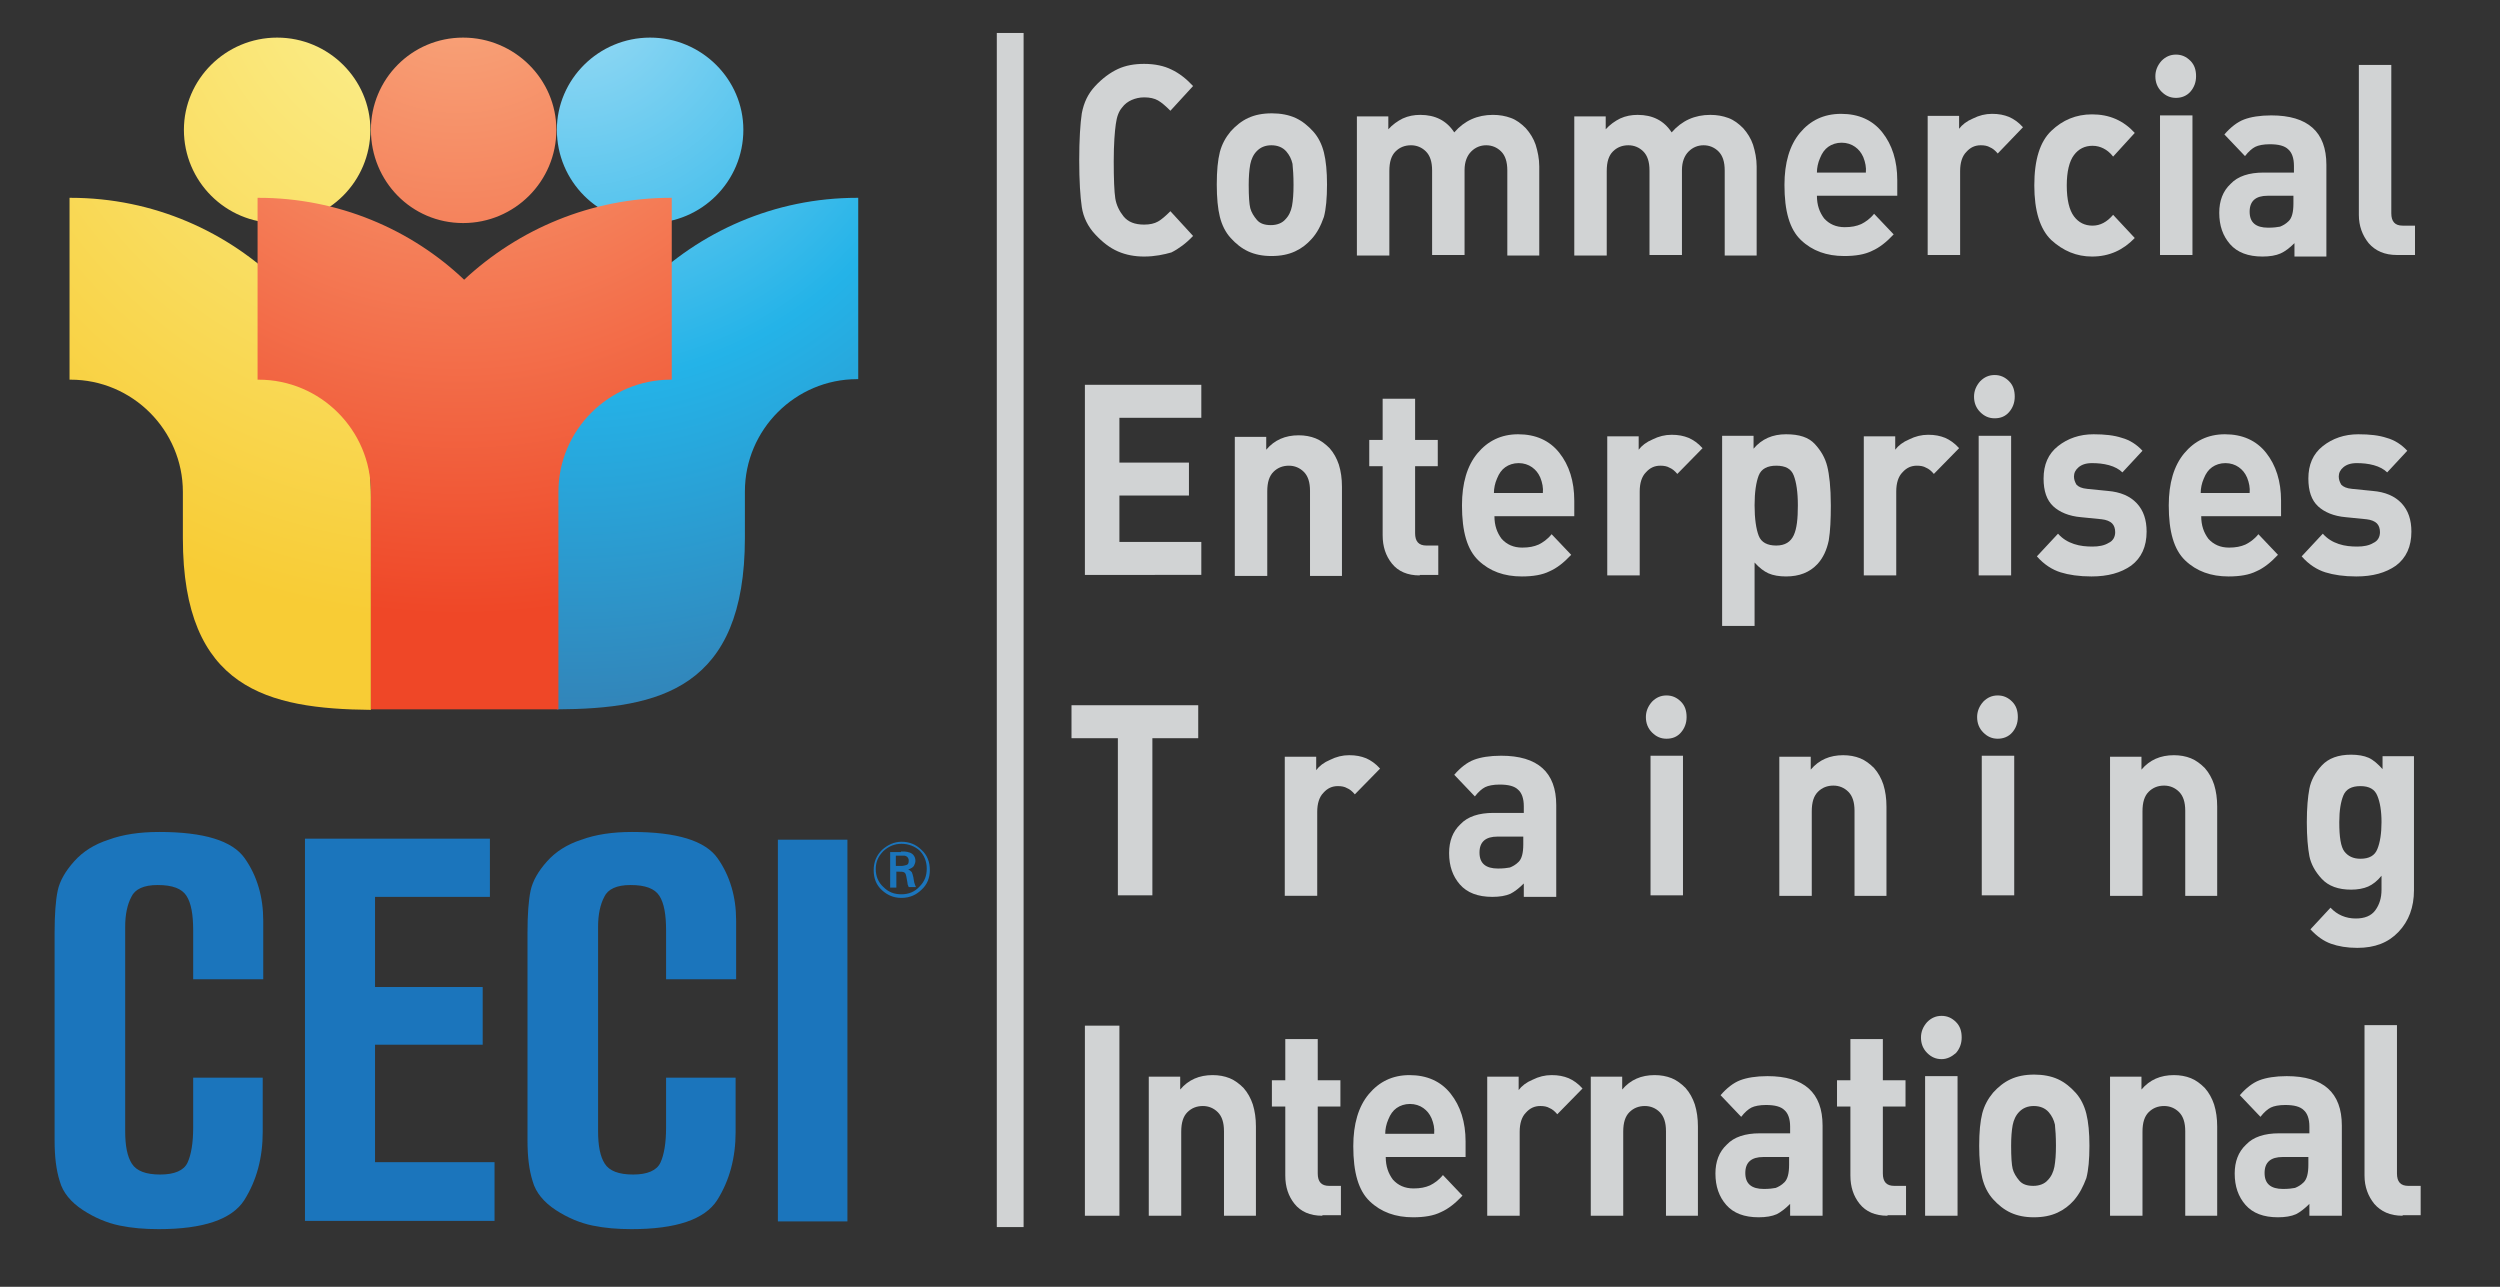 <?xml version="1.0" encoding="utf-8"?>
<!-- Generator: Adobe Illustrator 23.0.0, SVG Export Plug-In . SVG Version: 6.00 Build 0)  -->
<svg version="1.1" id="Layer_1" xmlns="http://www.w3.org/2000/svg" xmlns:xlink="http://www.w3.org/1999/xlink" x="0px" y="0px"
	 viewBox="0 0 485.3 249.8" style="enable-background:new 0 0 485.3 249.8;" xml:space="preserve">
<rect x="0" y="0" width="485.3" height="249.8" fill="#333333" stroke="none"/>
<style type="text/css">
	.st0{fill:#1B75BC;}
	.st1{fill-rule:evenodd;clip-rule:evenodd;fill:url(#SVGID_1_);}
	.st2{fill-rule:evenodd;clip-rule:evenodd;fill:url(#SVGID_2_);}
	.st3{fill-rule:evenodd;clip-rule:evenodd;fill:url(#SVGID_3_);}
	.st4{fill-rule:evenodd;clip-rule:evenodd;fill:#D1D3D4;}
	.st5{fill:#D1D3D4;}
</style>
<g>
	<path class="st0" d="M37.5,190.1v-9.5c0-3.1-0.4-5.3-1.3-6.7c-0.9-1.4-2.7-2.1-5.6-2.1c-2.7,0-4.4,0.8-5.1,2.3
		c-0.8,1.5-1.2,3.5-1.2,5.8v39.7c0,2.8,0.4,4.9,1.3,6.3c0.9,1.4,2.7,2.1,5.5,2.1s4.6-0.8,5.3-2.3s1.1-3.8,1.1-6.8v-9.7H51v10.5
		c0,5.1-1.2,9.5-3.6,13.3c-2.4,3.7-7.9,5.6-16.6,5.6c-2.7,0-5.2-0.2-7.6-0.7s-4.8-1.5-7.1-3s-3.9-3.4-4.5-5.6c-0.7-2.2-1-4.8-1-7.9
		v-40.3c0-3.6,0.2-6.3,0.6-8.2c0.4-1.9,1.5-3.8,3.2-5.7s3.9-3.3,6.7-4.2c2.7-1,6-1.5,9.8-1.5c8.7,0,14.2,1.7,16.6,5.1
		c2.4,3.4,3.6,7.5,3.6,12.1v11.4L37.5,190.1L37.5,190.1z"/>
	<path class="st0" d="M59.2,162.8h35.9v11.3H72.8v17.5h20.9v11.2H72.8v22.8H96V237H59.2V162.8z"/>
	<path class="st0" d="M129.3,190.1v-9.5c0-3.1-0.4-5.3-1.3-6.7c-0.9-1.4-2.7-2.1-5.6-2.1c-2.7,0-4.4,0.8-5.1,2.3
		c-0.8,1.5-1.2,3.5-1.2,5.8v39.7c0,2.8,0.4,4.9,1.3,6.3c0.9,1.4,2.7,2.1,5.5,2.1s4.6-0.8,5.3-2.3c0.7-1.5,1.1-3.8,1.1-6.8v-9.7h13.5
		v10.5c0,5.1-1.2,9.5-3.6,13.3c-2.4,3.7-7.9,5.6-16.6,5.6c-2.7,0-5.2-0.2-7.6-0.7s-4.8-1.5-7.1-3c-2.3-1.5-3.9-3.4-4.5-5.6
		c-0.7-2.2-1-4.8-1-7.9v-40.3c0-3.6,0.2-6.3,0.6-8.2s1.5-3.8,3.2-5.7s3.9-3.3,6.7-4.2c2.7-1,6-1.5,9.8-1.5c8.7,0,14.2,1.7,16.6,5.1
		c2.4,3.4,3.6,7.5,3.6,12.1v11.4L129.3,190.1L129.3,190.1z"/>
	<path class="st0" d="M151,163h13.5v74.1H151V163z"/>
</g>
<g>
	
		<radialGradient id="SVGID_1_" cx="89.327" cy="262.558" r="131.426" gradientTransform="matrix(1 0 0 -1 0 252)" gradientUnits="userSpaceOnUse">
		<stop  offset="0" style="stop-color:#FBF49B"/>
		<stop  offset="1" style="stop-color:#F8CC35"/>
	</radialGradient>
	<path class="st1" d="M53.8,43.3c10,0,18.1-8.1,18.1-18.1c0-9.8-8.1-17.9-18.1-17.9s-18.1,8.1-18.1,17.9
		C35.7,35.2,43.8,43.3,53.8,43.3z M13.7,38.4h-0.2v35.3h0.2c12,0,21.8,9.8,21.8,21.8v9c0,29.3,16.6,33.1,36.5,33.3V96.5
		C72,64.6,45.8,38.4,13.7,38.4z"/>
	
		<radialGradient id="SVGID_2_" cx="607.765" cy="253.977" r="179.227" gradientTransform="matrix(-1 0 0 -1 718.861 252)" gradientUnits="userSpaceOnUse">
		<stop  offset="0" style="stop-color:#9DDCF5"/>
		<stop  offset="0.426" style="stop-color:#24B3E8"/>
		<stop  offset="0.984" style="stop-color:#3A6A9E"/>
	</radialGradient>
	<path class="st2" d="M144.3,25.2c0-9.8-8.1-17.9-18.1-17.9s-18.1,8.1-18.1,17.9c0,10,8.1,18.1,18.1,18.1
		C136.2,43.3,144.3,35.2,144.3,25.2z M108.1,96.5v41.2c19.9-0.1,36.5-4,36.5-33.3v-9c0-12,9.8-21.8,21.8-21.8h0.2V38.4h-0.2
		C134.3,38.4,108.1,64.6,108.1,96.5z"/>
	
		<radialGradient id="SVGID_3_" cx="89.123" cy="262.56" r="131.44" gradientTransform="matrix(1 0 0 -1 0 252)" gradientUnits="userSpaceOnUse">
		<stop  offset="0" style="stop-color:#F9AD82"/>
		<stop  offset="0.989" style="stop-color:#EF4727"/>
	</radialGradient>
	<path class="st3" d="M89.9,43.3c10,0,18.1-8.1,18.1-18.1c0-9.8-8.1-17.9-18.1-17.9S72,15.4,72,25.2C72,35.2,79.9,43.3,89.9,43.3
		L89.9,43.3z M50.2,38.4c15.4,0,29.6,6.1,39.9,15.9c10.5-9.8,24.7-15.9,40.1-15.9l0,0h0.2v35.3h-0.2l0,0c-12,0-21.8,9.8-21.8,21.8
		v42.2l0,0H72l0,0V95.5c0-12-9.8-21.8-21.8-21.8l0,0c-0.2,0-0.2,0-0.2,0V38.4C50,38.4,50,38.4,50.2,38.4L50.2,38.4z"/>
</g>
<rect x="193.5" y="6.4" class="st4" width="5.2" height="231.8"/>
<g>
	<path class="st0" d="M175,174.3c-1.5,0-2.7-0.5-3.8-1.5s-1.6-2.3-1.6-3.9c0-1.5,0.5-2.8,1.6-3.9c1.1-1,2.4-1.6,3.8-1.6
		c1.5,0,2.8,0.5,3.9,1.6c1.1,1,1.6,2.3,1.6,3.9c0,1.5-0.5,2.8-1.6,3.8C177.9,173.7,176.6,174.3,175,174.3z M175,163.8
		c-1.4,0-2.5,0.5-3.5,1.4c-1,1-1.5,2.1-1.5,3.5s0.5,2.6,1.5,3.5c1,1,2.1,1.4,3.5,1.4s2.6-0.5,3.5-1.5c1-1,1.4-2.1,1.4-3.5
		s-0.5-2.6-1.4-3.5C177.6,164.3,176.4,163.8,175,163.8z M174.9,165.3c0.2,0,0.5,0,0.7,0c0.3,0,0.7,0.1,1,0.2
		c0.3,0.1,0.6,0.3,0.8,0.6s0.3,0.6,0.3,1c0,0.3-0.1,0.6-0.3,1c-0.2,0.3-0.6,0.5-1.1,0.7c0.3,0.1,0.5,0.3,0.7,0.5
		c0.1,0.2,0.2,0.6,0.3,1c0.1,0.5,0.1,0.8,0.2,1.1c0.1,0.3,0.2,0.6,0.3,0.8h-1.4c-0.1-0.2-0.1-0.3-0.2-0.5c0-0.2-0.1-0.6-0.2-1.2
		c-0.1-0.6-0.2-1-0.4-1.1c-0.2-0.2-0.7-0.2-1.6-0.2v3.1h-1.2v-6.9h2.1V165.3z M173.9,168.1h1c0.4,0,0.8-0.1,1.1-0.2
		c0.3-0.1,0.4-0.4,0.4-0.8c0-0.2,0-0.3-0.1-0.5s-0.2-0.3-0.4-0.4c-0.1,0-0.2-0.1-0.3-0.1s-0.3,0-0.6,0h-0.3h-0.8L173.9,168.1
		L173.9,168.1z"/>
</g>
<g>
	<path class="st5" d="M222.1,49.8c-1.8,0-3.5-0.3-5.1-1c-1.6-0.7-3-1.8-4.4-3.3c-1.4-1.5-2.3-3.3-2.6-5.3c-0.3-2-0.5-5.1-0.5-9.1
		c0-4,0.2-7.1,0.5-9.1c0.4-2.1,1.2-3.8,2.6-5.3c1.4-1.5,2.9-2.6,4.4-3.3c1.5-0.7,3.2-1,5.1-1c2.1,0,3.9,0.4,5.3,1.1
		c1.5,0.7,2.9,1.8,4.2,3.2l-4.4,4.8c-0.9-0.9-1.7-1.6-2.4-2c-0.7-0.4-1.6-0.6-2.7-0.6c-0.9,0-1.7,0.2-2.4,0.5
		c-0.7,0.3-1.4,0.8-1.9,1.5c-0.6,0.7-1,1.7-1.2,3.2c-0.2,1.4-0.4,3.8-0.4,7.2c0,3.5,0.1,5.9,0.3,7.2c0.2,1.3,0.8,2.5,1.6,3.5
		c0.9,1.1,2.2,1.6,4,1.6c1.1,0,2-0.2,2.7-0.6c0.7-0.4,1.5-1.1,2.4-2l4.4,4.8c-1.3,1.4-2.8,2.5-4.2,3.2
		C226,49.4,224.2,49.8,222.1,49.8z"/>
	<path class="st5" d="M254.6,46.4c-0.9,1-1.9,1.8-3.2,2.4c-1.3,0.6-2.8,0.9-4.6,0.9c-1.7,0-3.2-0.3-4.5-0.9
		c-1.3-0.6-2.4-1.5-3.4-2.6c-1-1.1-1.7-2.5-2.1-4.1c-0.4-1.6-0.6-3.7-0.6-6.3c0-2.7,0.2-4.7,0.6-6.3c0.4-1.5,1.1-2.8,2.1-4
		c1-1.1,2.1-2,3.4-2.6c1.3-0.6,2.8-0.9,4.6-0.9c1.7,0,3.3,0.3,4.6,0.9c1.3,0.6,2.4,1.5,3.4,2.6c1,1.1,1.7,2.5,2.1,4.1
		c0.4,1.6,0.6,3.7,0.6,6.2c0,2.7-0.2,4.8-0.6,6.3C256.4,43.8,255.7,45.2,254.6,46.4z M249.7,29.4c-0.7-0.8-1.7-1.2-2.9-1.2
		c-1.2,0-2.1,0.4-2.8,1.1c-0.7,0.7-1.1,1.6-1.3,2.6c-0.2,1.1-0.3,2.4-0.3,4c0,2.2,0.1,3.7,0.3,4.5c0.2,0.8,0.7,1.6,1.3,2.3
		c0.6,0.7,1.5,1,2.7,1c1.2,0,2.2-0.4,2.8-1.1c0.7-0.7,1.1-1.6,1.3-2.6c0.2-1.1,0.3-2.4,0.3-4.1c0-1.8-0.1-3.1-0.2-4.1
		C250.7,30.9,250.3,30.1,249.7,29.4z"/>
	<path class="st5" d="M292.6,49.5V33.1c0-1.7-0.4-2.9-1.2-3.7c-0.8-0.8-1.8-1.2-2.9-1.2c-1.1,0-2.1,0.4-2.9,1.2
		c-0.8,0.8-1.3,2-1.3,3.6v16.5H278V33.1c0-1.7-0.4-2.9-1.2-3.7c-0.8-0.8-1.8-1.2-2.9-1.2c-1.2,0-2.2,0.4-3,1.2
		c-0.8,0.8-1.2,2-1.2,3.8v16.4h-6.3v-27h6.1v2.5c0.8-0.9,1.8-1.6,2.8-2.1c1.1-0.5,2.2-0.7,3.4-0.7c2.9,0,5.1,1.1,6.6,3.4
		c2-2.3,4.5-3.4,7.5-3.4c1.3,0,2.4,0.2,3.5,0.6c1.1,0.4,2,1.1,2.9,2c0.8,0.9,1.5,2,1.9,3.2c0.4,1.3,0.7,2.7,0.7,4.2v17.3H292.6z"/>
	<path class="st5" d="M334.8,49.5V33.1c0-1.7-0.4-2.9-1.2-3.7c-0.8-0.8-1.8-1.2-2.9-1.2c-1.1,0-2.1,0.4-2.9,1.2
		c-0.8,0.8-1.3,2-1.3,3.6v16.5h-6.3V33.1c0-1.7-0.4-2.9-1.2-3.7c-0.8-0.8-1.8-1.2-2.9-1.2c-1.2,0-2.2,0.4-3,1.2
		c-0.8,0.8-1.2,2-1.2,3.8v16.4h-6.3v-27h6.1v2.5c0.8-0.9,1.8-1.6,2.8-2.1c1.1-0.5,2.2-0.7,3.4-0.7c2.9,0,5.1,1.1,6.6,3.4
		c2-2.3,4.5-3.4,7.5-3.4c1.3,0,2.4,0.2,3.5,0.6c1.1,0.4,2,1.1,2.9,2c0.8,0.9,1.5,2,1.9,3.2c0.4,1.3,0.7,2.7,0.7,4.2v17.3H334.8z"/>
	<path class="st5" d="M352.7,38c0,1.8,0.5,3.2,1.4,4.4c1,1.1,2.3,1.7,4,1.7c1.3,0,2.3-0.2,3.2-0.6c0.8-0.4,1.7-1,2.5-2l3.8,4
		c-1.4,1.5-2.8,2.6-4.2,3.2c-1.4,0.7-3.2,1-5.4,1c-3.4,0-6.2-1-8.4-3.1c-2.2-2.1-3.2-5.6-3.2-10.7c0-4.3,1-7.7,3-10.1
		c2-2.4,4.6-3.7,8-3.7c3.4,0,6.1,1.2,8,3.6c1.9,2.4,2.9,5.5,2.9,9.3v3H352.7z M361.7,30.5c-0.4-0.9-0.9-1.5-1.6-2
		c-0.7-0.5-1.6-0.8-2.6-0.8c-1,0-1.9,0.3-2.6,0.8c-0.7,0.5-1.2,1.2-1.6,2.2c-0.4,0.9-0.6,1.9-0.6,2.8h9.5
		C362.3,32.5,362.1,31.5,361.7,30.5z"/>
	<path class="st5" d="M387.8,29.8c-0.5-0.6-1-1-1.5-1.2c-0.5-0.3-1.1-0.4-1.8-0.4c-1.1,0-2,0.4-2.8,1.3c-0.8,0.8-1.2,2.1-1.2,3.7
		v16.3h-6.3v-27h6.1V25c0.6-0.8,1.5-1.5,2.7-2c1.2-0.6,2.4-0.9,3.7-0.9c1.3,0,2.3,0.2,3.3,0.6c0.9,0.4,1.8,1,2.7,2L387.8,29.8z"/>
	<path class="st5" d="M406.1,49.8c-3,0-5.6-1.1-7.9-3.2c-2.2-2.1-3.3-5.7-3.3-10.6c0-5,1.1-8.5,3.3-10.6c2.2-2.1,4.8-3.2,7.9-3.2
		c3.4,0,6.1,1.2,8.3,3.6l-4.2,4.6c-0.6-0.8-1.3-1.3-1.9-1.6c-0.6-0.3-1.3-0.5-2.1-0.5c-1.5,0-2.7,0.6-3.6,1.8
		c-0.9,1.2-1.4,3.2-1.4,5.9c0,2.8,0.5,4.8,1.4,6c0.9,1.2,2.1,1.8,3.6,1.8c1.5,0,2.8-0.7,4-2.1l4.2,4.5
		C412.2,48.5,409.5,49.8,406.1,49.8z"/>
	<path class="st5" d="M422.4,19c-1.1,0-2-0.4-2.8-1.2c-0.8-0.8-1.2-1.8-1.2-3c0-1.1,0.4-2.1,1.2-3c0.8-0.8,1.7-1.2,2.8-1.2
		c1.1,0,2,0.4,2.8,1.2c0.8,0.8,1.1,1.8,1.1,3c0,1.2-0.4,2.2-1.1,3C424.5,18.6,423.5,19,422.4,19z M419.3,49.5V22.4h6.3v27.1H419.3z"
		/>
	<path class="st5" d="M445.4,49.5v-2.3c-0.9,0.9-1.8,1.6-2.7,2c-0.9,0.4-2.1,0.6-3.5,0.6c-2.8,0-4.9-0.8-6.3-2.4
		c-1.4-1.6-2.1-3.6-2.1-6.1c0-2.3,0.7-4.2,2.2-5.6c1.4-1.5,3.6-2.2,6.4-2.2h5.9v-1.3c0-1.5-0.4-2.6-1.1-3.2c-0.7-0.7-1.9-1-3.6-1
		c-1.2,0-2.2,0.2-2.8,0.5c-0.6,0.3-1.3,0.9-2,1.8l-4-4.2c1.2-1.4,2.5-2.4,3.8-2.9c1.3-0.5,3.1-0.8,5.3-0.8c7.1,0,10.7,3.2,10.7,9.6
		v17.8H445.4z M445.2,38h-5c-2.3,0-3.5,1-3.5,3.1c0,2.1,1.2,3.1,3.6,3.1c1,0,1.8-0.1,2.3-0.2c0.5-0.2,1.1-0.5,1.7-1.1
		c0.6-0.6,0.9-1.7,0.9-3.4V38z"/>
	<path class="st5" d="M465.3,49.5c-2.4,0-4.2-0.8-5.5-2.3c-1.2-1.5-1.9-3.3-1.9-5.5V12.6h6.3v28.8c0,1.6,0.7,2.4,2.2,2.4h2.4v5.7
		H465.3z"/>
	<path class="st5" d="M210.6,111.7V74.7h22.6v6.4h-15.9v8.7h13.5v6.4h-13.5v9h15.9v6.4H210.6z"/>
	<path class="st5" d="M254.3,111.7V95.3c0-1.7-0.4-2.9-1.2-3.7c-0.8-0.8-1.8-1.2-2.9-1.2c-1.2,0-2.2,0.4-3,1.2
		c-0.8,0.8-1.2,2-1.2,3.8v16.4h-6.3v-27h6.1v2.5c1.6-1.9,3.7-2.8,6.3-2.8c1.2,0,2.3,0.2,3.3,0.6c1,0.4,1.9,1.1,2.7,1.9
		c0.8,0.9,1.4,2,1.8,3.2c0.4,1.3,0.6,2.7,0.6,4.3v17.3H254.3z"/>
	<path class="st5" d="M275.6,111.7c-2.4,0-4.2-0.8-5.4-2.3c-1.2-1.5-1.8-3.3-1.8-5.5V90.5h-2.6v-5.1h2.6v-8h6.3v8h4.4v5.1h-4.4v13
		c0,1.6,0.7,2.4,2.2,2.4h2.3v5.7H275.6z"/>
	<path class="st5" d="M290.1,100.2c0,1.8,0.5,3.2,1.4,4.4c1,1.1,2.3,1.7,4,1.7c1.3,0,2.3-0.2,3.2-0.6c0.8-0.4,1.7-1,2.5-2l3.8,4
		c-1.4,1.5-2.8,2.6-4.2,3.2c-1.4,0.7-3.2,1-5.4,1c-3.4,0-6.2-1-8.4-3.1c-2.2-2.1-3.2-5.6-3.2-10.7c0-4.3,1-7.7,3-10.1
		c2-2.4,4.6-3.7,7.9-3.7c3.4,0,6.1,1.2,8,3.6c1.9,2.4,2.9,5.5,2.9,9.3v3H290.1z M299,92.7c-0.4-0.9-0.9-1.5-1.6-2
		c-0.7-0.5-1.6-0.8-2.6-0.8s-1.9,0.3-2.6,0.8c-0.7,0.5-1.2,1.2-1.6,2.2c-0.4,0.9-0.6,1.9-0.6,2.8h9.5
		C299.6,94.7,299.4,93.7,299,92.7z"/>
	<path class="st5" d="M325.6,92c-0.5-0.6-1-1-1.5-1.2c-0.5-0.3-1.1-0.4-1.8-0.4c-1.1,0-2,0.4-2.8,1.3c-0.8,0.8-1.2,2.1-1.2,3.7v16.3
		H312v-27h6.1v2.6c0.6-0.8,1.5-1.5,2.7-2c1.2-0.6,2.4-0.9,3.7-0.9c1.3,0,2.3,0.2,3.3,0.6c0.9,0.4,1.8,1,2.7,2L325.6,92z"/>
	<path class="st5" d="M352.8,109.5c-1.5,1.6-3.5,2.4-6.1,2.4c-1.3,0-2.5-0.2-3.4-0.6c-0.9-0.4-1.8-1.1-2.7-2.1v12.3h-6.3V84.6h6.1
		v2.5c1.6-1.9,3.7-2.8,6.3-2.8c2.6,0,4.4,0.6,5.6,1.9c1.2,1.3,2,2.7,2.4,4.3c0.4,1.6,0.7,4.1,0.7,7.6c0,2.7-0.1,5-0.4,6.8
		C354.6,106.8,353.9,108.3,352.8,109.5z M344.8,90.4c-1.7,0-2.9,0.6-3.4,1.9c-0.5,1.3-0.8,3.2-0.8,5.8c0,2.6,0.3,4.6,0.8,5.9
		c0.5,1.3,1.7,1.9,3.4,1.9c1.7,0,2.8-0.7,3.4-2c0.6-1.3,0.8-3.2,0.8-5.8c0-2.6-0.3-4.5-0.8-5.8C347.7,91,346.6,90.4,344.8,90.4z"/>
	<path class="st5" d="M375.4,92c-0.5-0.6-1-1-1.5-1.2c-0.5-0.3-1.1-0.4-1.8-0.4c-1.1,0-2,0.4-2.8,1.3c-0.8,0.8-1.2,2.1-1.2,3.7v16.3
		h-6.3v-27h6.1v2.6c0.6-0.8,1.5-1.5,2.7-2c1.2-0.6,2.4-0.9,3.7-0.9c1.3,0,2.3,0.2,3.3,0.6c0.9,0.4,1.8,1,2.7,2L375.4,92z"/>
	<path class="st5" d="M387.2,81.2c-1.1,0-2-0.4-2.8-1.2c-0.8-0.8-1.2-1.8-1.2-3c0-1.1,0.4-2.1,1.2-3c0.8-0.8,1.7-1.2,2.8-1.2
		c1.1,0,2,0.4,2.8,1.2c0.8,0.8,1.1,1.8,1.1,3c0,1.2-0.4,2.2-1.1,3C389.3,80.8,388.4,81.2,387.2,81.2z M384.1,111.7V84.6h6.3v27.1
		H384.1z"/>
	<path class="st5" d="M406,111.9c-2.4,0-4.4-0.3-6-0.8c-1.6-0.5-3.2-1.5-4.6-3.1l4.1-4.4c0.9,1,1.9,1.6,3.1,2
		c1.2,0.4,2.4,0.5,3.6,0.5c1.2,0,2.3-0.2,3.1-0.7c0.9-0.4,1.3-1.2,1.3-2.1c0-0.7-0.2-1.3-0.6-1.7c-0.4-0.4-1.1-0.7-2-0.8l-4-0.4
		c-2.4-0.2-4.2-1-5.4-2.1c-1.3-1.2-1.9-3-1.9-5.4c0-2.7,0.9-4.8,2.8-6.3c1.9-1.5,4.2-2.3,6.9-2.3c2.2,0,4,0.2,5.5,0.7
		c1.5,0.4,2.9,1.3,4,2.5l-3.9,4.2c-0.6-0.6-1.5-1.1-2.6-1.4c-1.1-0.3-2.2-0.4-3.3-0.4c-1.2,0-2,0.3-2.6,0.8
		c-0.6,0.5-0.9,1.1-0.9,1.8c0,0.6,0.2,1.1,0.5,1.6c0.4,0.4,1,0.7,2.1,0.8l4,0.4c2.4,0.2,4.3,1,5.6,2.4c1.3,1.4,1.9,3.2,1.9,5.5
		c0,2.9-1,5.1-3,6.6C411.7,111.2,409.2,111.9,406,111.9z"/>
	<path class="st5" d="M427.3,100.2c0,1.8,0.5,3.2,1.4,4.4c1,1.1,2.3,1.7,4,1.7c1.3,0,2.3-0.2,3.2-0.6c0.8-0.4,1.7-1,2.5-2l3.8,4
		c-1.4,1.5-2.8,2.6-4.2,3.2c-1.4,0.7-3.2,1-5.4,1c-3.4,0-6.2-1-8.4-3.1c-2.2-2.1-3.2-5.6-3.2-10.7c0-4.3,1-7.7,3-10.1
		c2-2.4,4.6-3.7,7.9-3.7c3.4,0,6.1,1.2,8,3.6c1.9,2.4,2.9,5.5,2.9,9.3v3H427.3z M436.2,92.7c-0.4-0.9-0.9-1.5-1.6-2
		c-0.7-0.5-1.6-0.8-2.6-0.8s-1.9,0.3-2.6,0.8c-0.7,0.5-1.2,1.2-1.6,2.2c-0.4,0.9-0.6,1.9-0.6,2.8h9.5
		C436.8,94.7,436.6,93.7,436.2,92.7z"/>
	<path class="st5" d="M457.4,111.9c-2.4,0-4.4-0.3-6-0.8c-1.6-0.5-3.2-1.5-4.6-3.1l4.1-4.4c0.9,1,1.9,1.6,3.1,2
		c1.2,0.4,2.4,0.5,3.6,0.5c1.2,0,2.3-0.2,3.1-0.7c0.9-0.4,1.3-1.2,1.3-2.1c0-0.7-0.2-1.3-0.6-1.7c-0.4-0.4-1.1-0.7-2-0.8l-4-0.4
		c-2.4-0.2-4.2-1-5.4-2.1c-1.3-1.2-1.9-3-1.9-5.4c0-2.7,0.9-4.8,2.8-6.3c1.9-1.5,4.2-2.3,6.9-2.3c2.2,0,4,0.2,5.5,0.7
		c1.5,0.4,2.9,1.3,4,2.5l-3.9,4.2c-0.6-0.6-1.5-1.1-2.6-1.4c-1.1-0.3-2.2-0.4-3.3-0.4c-1.2,0-2,0.3-2.6,0.8
		c-0.6,0.5-0.9,1.1-0.9,1.8c0,0.6,0.2,1.1,0.5,1.6c0.4,0.4,1,0.7,2.1,0.8l4,0.4c2.4,0.2,4.3,1,5.6,2.4c1.3,1.4,1.9,3.2,1.9,5.5
		c0,2.9-1,5.1-3,6.6C463.1,111.2,460.6,111.9,457.4,111.9z"/>
	<path class="st5" d="M223.7,143.3v30.5H217v-30.5h-9v-6.4h24.6v6.4H223.7z"/>
	<path class="st5" d="M263,154.2c-0.5-0.6-1-1-1.5-1.2c-0.5-0.3-1.1-0.4-1.8-0.4c-1.1,0-2,0.4-2.8,1.3c-0.8,0.8-1.2,2.1-1.2,3.7
		v16.3h-6.3v-27h6.1v2.6c0.6-0.8,1.5-1.5,2.7-2c1.2-0.6,2.4-0.9,3.7-0.9c1.3,0,2.3,0.2,3.3,0.6c0.9,0.4,1.8,1,2.7,2L263,154.2z"/>
	<path class="st5" d="M295.8,173.8v-2.3c-0.9,0.9-1.8,1.6-2.6,2c-0.9,0.4-2.1,0.6-3.5,0.6c-2.8,0-4.9-0.8-6.3-2.4
		c-1.4-1.6-2.1-3.6-2.1-6.1c0-2.3,0.7-4.2,2.2-5.6c1.4-1.5,3.6-2.2,6.4-2.2h5.9v-1.3c0-1.5-0.4-2.6-1.1-3.2c-0.7-0.7-1.9-1-3.6-1
		c-1.2,0-2.2,0.2-2.8,0.5c-0.6,0.3-1.3,0.9-2,1.8l-4-4.2c1.2-1.4,2.5-2.4,3.8-2.9c1.3-0.5,3.1-0.8,5.3-0.8c7.1,0,10.7,3.2,10.7,9.6
		v17.8H295.8z M295.7,162.4h-5c-2.3,0-3.5,1-3.5,3.1c0,2.1,1.2,3.1,3.6,3.1c1,0,1.8-0.1,2.3-0.2c0.5-0.2,1.1-0.5,1.7-1.1
		c0.6-0.6,0.9-1.7,0.9-3.4V162.4z"/>
	<path class="st5" d="M323.5,143.4c-1.1,0-2-0.4-2.8-1.2c-0.8-0.8-1.2-1.8-1.2-3c0-1.1,0.4-2.1,1.2-3c0.8-0.8,1.7-1.2,2.8-1.2
		c1.1,0,2,0.4,2.8,1.2c0.8,0.8,1.1,1.8,1.1,3c0,1.2-0.4,2.2-1.1,3C325.6,143,324.7,143.4,323.5,143.4z M320.4,173.8v-27.1h6.3v27.1
		H320.4z"/>
	<path class="st5" d="M360,173.8v-16.4c0-1.7-0.4-2.9-1.2-3.7c-0.8-0.8-1.8-1.2-2.9-1.2c-1.2,0-2.2,0.4-3,1.2
		c-0.8,0.8-1.2,2-1.2,3.8v16.4h-6.3v-27h6.1v2.5c1.6-1.9,3.7-2.8,6.3-2.8c1.2,0,2.3,0.2,3.3,0.6c1,0.4,1.9,1.1,2.7,1.9
		c0.8,0.9,1.4,2,1.8,3.2c0.4,1.3,0.6,2.7,0.6,4.3v17.3H360z"/>
	<path class="st5" d="M387.8,143.4c-1.1,0-2-0.4-2.8-1.2c-0.8-0.8-1.2-1.8-1.2-3c0-1.1,0.4-2.1,1.2-3c0.8-0.8,1.7-1.2,2.8-1.2
		c1.1,0,2,0.4,2.8,1.2c0.8,0.8,1.1,1.8,1.1,3c0,1.2-0.4,2.2-1.1,3C389.9,143,388.9,143.4,387.8,143.4z M384.7,173.8v-27.1h6.3v27.1
		H384.7z"/>
	<path class="st5" d="M424.2,173.8v-16.4c0-1.7-0.4-2.9-1.2-3.7c-0.8-0.8-1.8-1.2-2.9-1.2c-1.2,0-2.2,0.4-3,1.2
		c-0.8,0.8-1.2,2-1.2,3.8v16.4h-6.3v-27h6.1v2.5c1.6-1.9,3.7-2.8,6.3-2.8c1.2,0,2.3,0.2,3.3,0.6c1,0.4,1.9,1.1,2.7,1.9
		c0.8,0.9,1.4,2,1.8,3.2c0.4,1.3,0.6,2.7,0.6,4.3v17.3H424.2z"/>
	<path class="st5" d="M457.6,184c-2,0-3.7-0.3-5.1-0.8c-1.4-0.5-2.7-1.4-4-2.8l3.9-4.2c1.3,1.4,3,2.1,4.9,2.1c1.7,0,3-0.5,3.8-1.6
		c0.8-1.1,1.2-2.4,1.2-4V170c-0.8,1-1.7,1.7-2.6,2.1c-0.9,0.4-2.1,0.6-3.3,0.6c-2.5,0-4.4-0.7-5.7-2.1c-1.3-1.4-2.1-2.9-2.4-4.4
		c-0.3-1.6-0.5-3.8-0.5-6.6c0-2.8,0.2-4.9,0.5-6.5c0.3-1.6,1.1-3.1,2.4-4.5c1.3-1.4,3.2-2.1,5.7-2.1c1.3,0,2.5,0.2,3.4,0.6
		c0.9,0.4,1.8,1.2,2.7,2.2v-2.5h6.1v26c0,3.3-1,6-3,8.1C463.6,183,461,184,457.6,184z M458.2,152.6c-1.7,0-2.8,0.6-3.3,1.8
		c-0.5,1.2-0.8,2.9-0.8,5.2c0,2.9,0.3,4.8,1,5.7c0.7,0.9,1.7,1.4,3.1,1.4c1.7,0,2.8-0.6,3.3-1.9c0.5-1.2,0.8-3,0.8-5.2
		c0-2.2-0.3-3.9-0.8-5.1C461,153.2,459.9,152.6,458.2,152.6z"/>
	<path class="st5" d="M210.6,236v-36.9h6.7V236H210.6z"/>
	<path class="st5" d="M237.6,236v-16.4c0-1.7-0.4-2.9-1.2-3.7c-0.8-0.8-1.8-1.2-2.9-1.2c-1.2,0-2.2,0.4-3,1.2
		c-0.8,0.8-1.2,2-1.2,3.8V236H223v-27h6.1v2.5c1.6-1.9,3.7-2.8,6.3-2.8c1.2,0,2.3,0.2,3.3,0.6c1,0.4,1.9,1.1,2.7,1.9
		c0.8,0.9,1.4,2,1.8,3.2c0.4,1.3,0.6,2.7,0.6,4.3V236H237.6z"/>
	<path class="st5" d="M256.7,236c-2.4,0-4.2-0.8-5.4-2.3c-1.2-1.5-1.8-3.3-1.8-5.5v-13.4h-2.6v-5.1h2.6v-8h6.3v8h4.4v5.1h-4.4v13
		c0,1.6,0.7,2.4,2.2,2.4h2.3v5.7H256.7z"/>
	<path class="st5" d="M269,224.6c0,1.8,0.5,3.2,1.4,4.4c1,1.1,2.3,1.7,4,1.7c1.3,0,2.3-0.2,3.2-0.6c0.8-0.4,1.7-1,2.5-2l3.8,4
		c-1.4,1.5-2.8,2.6-4.2,3.2c-1.4,0.7-3.2,1-5.4,1c-3.4,0-6.2-1-8.4-3.1c-2.2-2.1-3.2-5.6-3.2-10.7c0-4.3,1-7.7,3-10.1
		c2-2.4,4.6-3.7,7.9-3.7c3.4,0,6.1,1.2,8,3.6c1.9,2.4,2.9,5.5,2.9,9.3v3H269z M277.9,217.1c-0.4-0.9-0.9-1.5-1.6-2
		c-0.7-0.5-1.6-0.8-2.6-0.8c-1,0-1.9,0.3-2.6,0.8c-0.7,0.5-1.2,1.2-1.6,2.2c-0.4,0.9-0.6,1.9-0.6,2.8h9.5
		C278.5,219,278.3,218.1,277.9,217.1z"/>
	<path class="st5" d="M302.3,216.3c-0.5-0.6-1-1-1.5-1.2c-0.5-0.3-1.1-0.4-1.8-0.4c-1.1,0-2,0.4-2.8,1.3c-0.8,0.8-1.2,2.1-1.2,3.7
		V236h-6.3v-27h6.1v2.6c0.6-0.8,1.5-1.5,2.7-2c1.2-0.6,2.4-0.9,3.7-0.9c1.3,0,2.3,0.2,3.3,0.6c0.9,0.4,1.8,1,2.7,2L302.3,216.3z"/>
	<path class="st5" d="M323.4,236v-16.4c0-1.7-0.4-2.9-1.2-3.7c-0.8-0.8-1.8-1.2-2.9-1.2c-1.2,0-2.2,0.4-3,1.2
		c-0.8,0.8-1.2,2-1.2,3.8V236h-6.3v-27h6.1v2.5c1.6-1.9,3.7-2.8,6.3-2.8c1.2,0,2.3,0.2,3.3,0.6c1,0.4,1.9,1.1,2.7,1.9
		c0.8,0.9,1.4,2,1.8,3.2c0.4,1.3,0.6,2.7,0.6,4.3V236H323.4z"/>
	<path class="st5" d="M347.5,236v-2.3c-0.9,0.9-1.8,1.6-2.6,2c-0.9,0.4-2.1,0.6-3.5,0.6c-2.8,0-4.9-0.8-6.3-2.4
		c-1.4-1.6-2.1-3.6-2.1-6.1c0-2.3,0.7-4.2,2.2-5.6c1.4-1.5,3.6-2.2,6.4-2.2h5.9v-1.3c0-1.5-0.4-2.6-1.1-3.2c-0.7-0.7-1.9-1-3.6-1
		c-1.2,0-2.2,0.2-2.8,0.5c-0.6,0.3-1.3,0.9-2,1.8l-4-4.2c1.2-1.4,2.5-2.4,3.8-2.9c1.3-0.5,3.1-0.8,5.3-0.8c7.1,0,10.7,3.2,10.7,9.6
		V236H347.5z M347.3,224.6h-5c-2.3,0-3.5,1-3.5,3.1c0,2.1,1.2,3.1,3.6,3.1c1,0,1.8-0.1,2.3-0.2c0.5-0.2,1.1-0.5,1.7-1.1
		c0.6-0.6,0.9-1.7,0.9-3.4V224.6z"/>
	<path class="st5" d="M366.4,236c-2.4,0-4.2-0.8-5.4-2.3c-1.2-1.5-1.8-3.3-1.8-5.5v-13.4h-2.6v-5.1h2.6v-8h6.3v8h4.4v5.1h-4.4v13
		c0,1.6,0.7,2.4,2.2,2.4h2.3v5.7H366.4z"/>
	<path class="st5" d="M376.9,205.6c-1.1,0-2-0.4-2.8-1.2c-0.8-0.8-1.2-1.8-1.2-3c0-1.1,0.4-2.1,1.2-3c0.8-0.8,1.7-1.2,2.8-1.2
		c1.1,0,2,0.4,2.8,1.2c0.8,0.8,1.1,1.8,1.1,3c0,1.2-0.4,2.2-1.1,3C378.9,205.1,378,205.6,376.9,205.6z M373.7,236v-27.1h6.3V236
		H373.7z"/>
	<path class="st5" d="M402.6,233c-0.9,1-1.9,1.8-3.2,2.4c-1.3,0.6-2.8,0.9-4.6,0.9c-1.7,0-3.2-0.3-4.5-0.9c-1.3-0.6-2.4-1.5-3.4-2.6
		c-1-1.1-1.7-2.5-2.1-4.1c-0.4-1.6-0.6-3.7-0.6-6.3c0-2.7,0.2-4.7,0.6-6.3c0.4-1.5,1.1-2.8,2.1-4c1-1.1,2.1-2,3.4-2.6
		c1.3-0.6,2.8-0.9,4.6-0.9c1.7,0,3.3,0.3,4.6,0.9c1.3,0.6,2.4,1.5,3.4,2.6c1,1.1,1.7,2.5,2.1,4.1c0.4,1.6,0.6,3.7,0.6,6.2
		c0,2.7-0.2,4.8-0.6,6.3C404.4,230.3,403.7,231.7,402.6,233z M397.7,215.9c-0.7-0.8-1.7-1.2-2.9-1.2c-1.2,0-2.1,0.4-2.8,1.1
		c-0.7,0.7-1.1,1.6-1.3,2.6c-0.2,1.1-0.3,2.4-0.3,4c0,2.2,0.1,3.7,0.3,4.5c0.2,0.8,0.7,1.6,1.3,2.3c0.6,0.7,1.5,1,2.7,1
		c1.2,0,2.2-0.4,2.8-1.1c0.7-0.7,1.1-1.6,1.3-2.6c0.2-1.1,0.3-2.4,0.3-4.1c0-1.8-0.1-3.1-0.2-4.1
		C398.7,217.4,398.3,216.6,397.7,215.9z"/>
	<path class="st5" d="M424.2,236v-16.4c0-1.7-0.4-2.9-1.2-3.7c-0.8-0.8-1.8-1.2-2.9-1.2c-1.2,0-2.2,0.4-3,1.2
		c-0.8,0.8-1.2,2-1.2,3.8V236h-6.3v-27h6.1v2.5c1.6-1.9,3.7-2.8,6.3-2.8c1.2,0,2.3,0.2,3.3,0.6c1,0.4,1.9,1.1,2.7,1.9
		c0.8,0.9,1.4,2,1.8,3.2c0.4,1.3,0.6,2.7,0.6,4.3V236H424.2z"/>
	<path class="st5" d="M448.3,236v-2.3c-0.9,0.9-1.8,1.6-2.6,2c-0.9,0.4-2.1,0.6-3.5,0.6c-2.8,0-4.9-0.8-6.3-2.4
		c-1.4-1.6-2.1-3.6-2.1-6.1c0-2.3,0.7-4.2,2.2-5.6c1.4-1.5,3.6-2.2,6.4-2.2h5.9v-1.3c0-1.5-0.4-2.6-1.1-3.2c-0.7-0.7-1.9-1-3.6-1
		c-1.2,0-2.2,0.2-2.8,0.5c-0.6,0.3-1.3,0.9-2,1.8l-4-4.2c1.2-1.4,2.5-2.4,3.8-2.9c1.3-0.5,3.1-0.8,5.3-0.8c7.1,0,10.7,3.2,10.7,9.6
		V236H448.3z M448.1,224.6h-5c-2.3,0-3.5,1-3.5,3.1c0,2.1,1.2,3.1,3.6,3.1c1,0,1.8-0.1,2.3-0.2c0.5-0.2,1.1-0.5,1.7-1.1
		c0.6-0.6,0.9-1.7,0.9-3.4V224.6z"/>
	<path class="st5" d="M466.4,236c-2.4,0-4.2-0.8-5.5-2.3c-1.2-1.5-1.9-3.3-1.9-5.5v-29.2h6.3v28.8c0,1.6,0.7,2.4,2.2,2.4h2.4v5.7
		H466.4z"/>
</g>
</svg>
